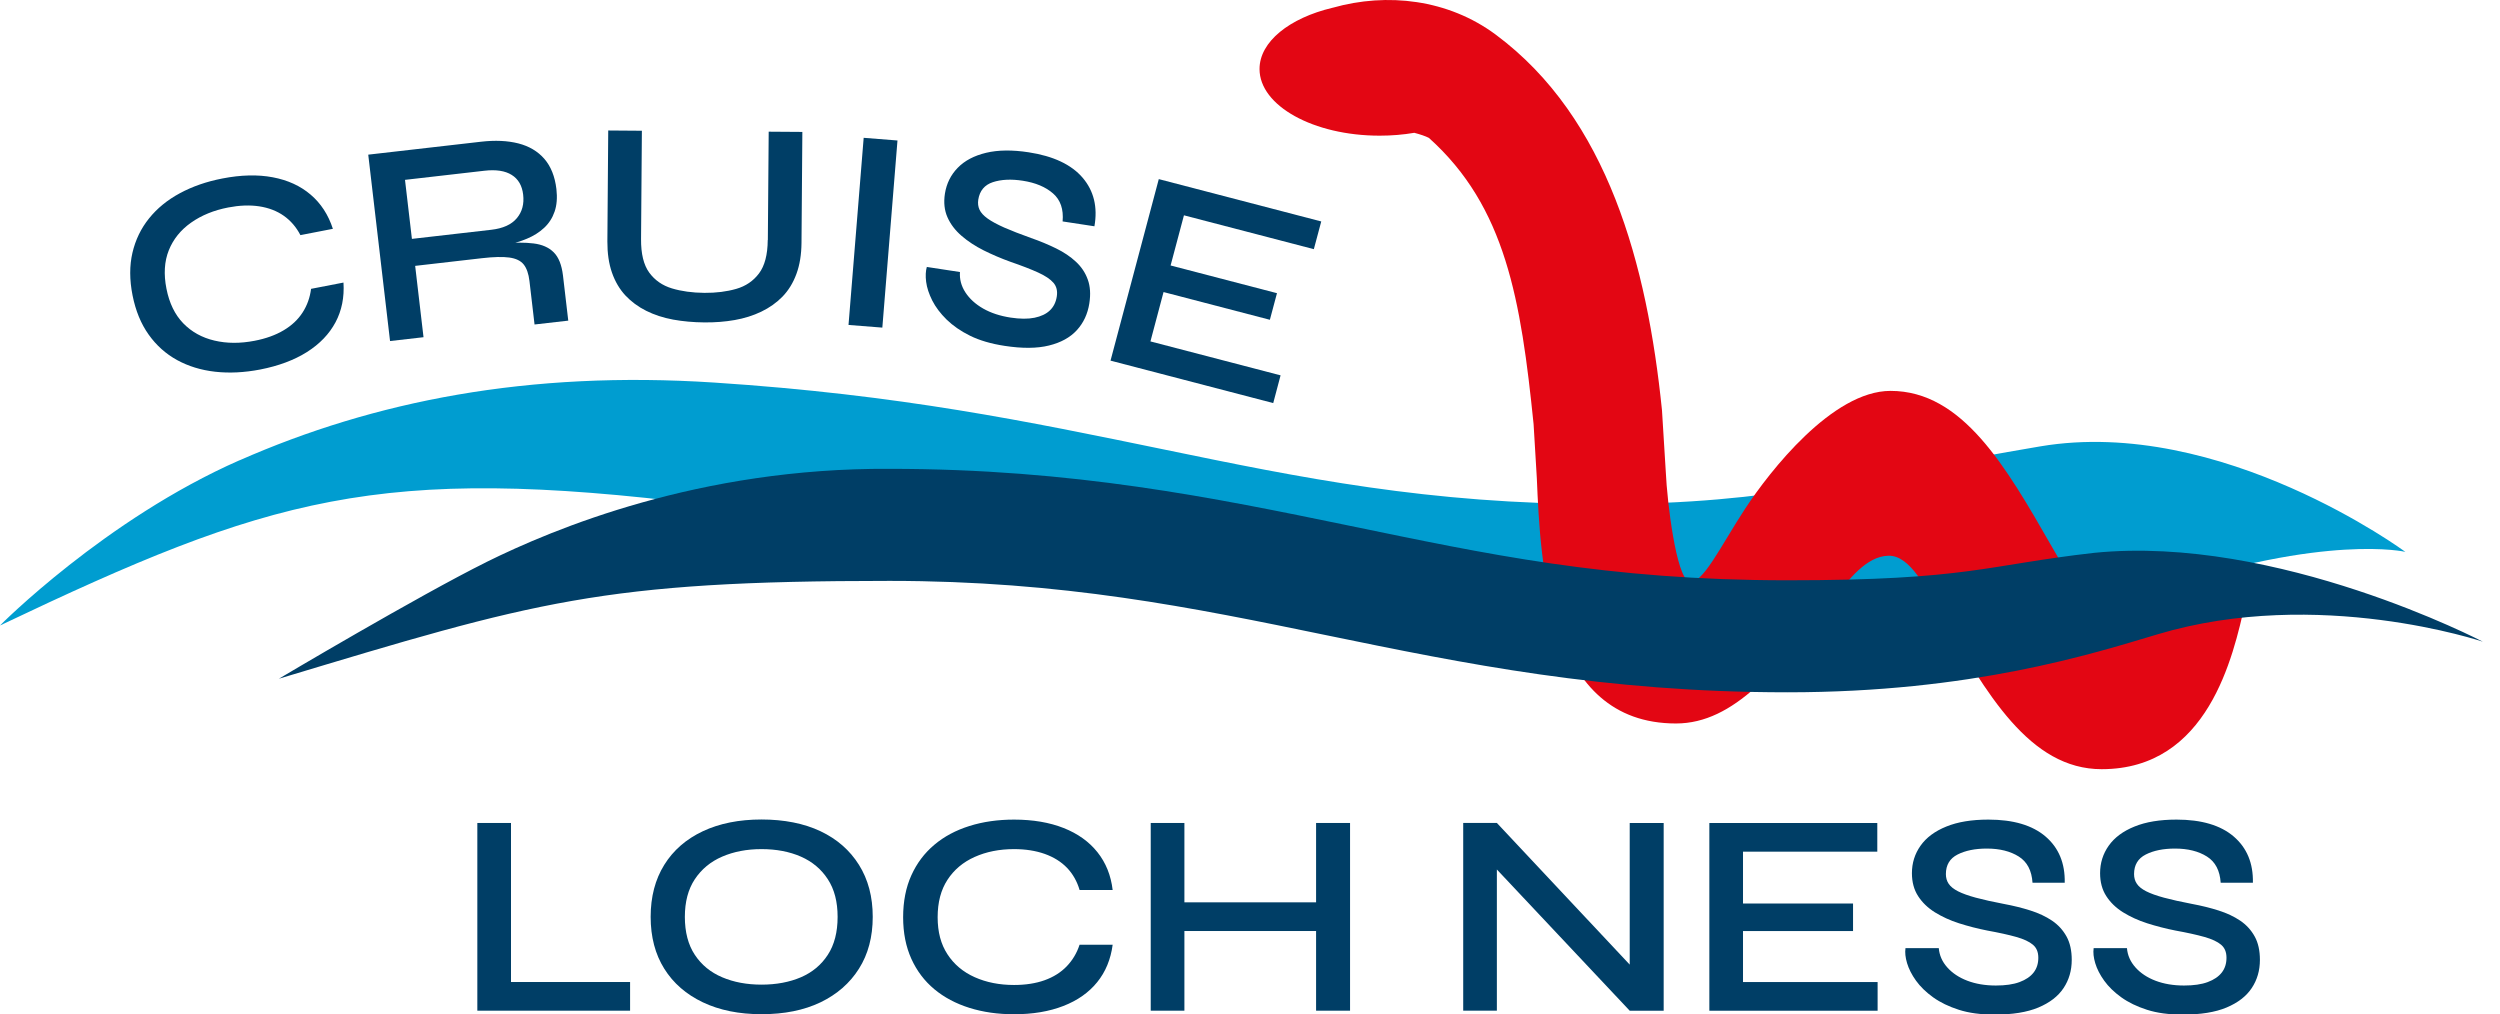 <svg width="138" height="56" viewBox="0 0 138 56" fill="none" xmlns="http://www.w3.org/2000/svg">
<g clip-path="url(#clip0_3309_3831)">
<path d="M18.96 15.594C19.012 16.409 18.866 17.141 18.521 17.789C18.176 18.437 17.651 18.984 16.945 19.432C16.238 19.877 15.376 20.2 14.363 20.397C13.485 20.566 12.657 20.607 11.878 20.52C11.097 20.432 10.398 20.216 9.777 19.877C9.156 19.536 8.631 19.068 8.206 18.47C7.781 17.874 7.485 17.152 7.317 16.305C7.146 15.447 7.146 14.662 7.311 13.952C7.477 13.241 7.783 12.607 8.228 12.055C8.672 11.503 9.238 11.038 9.929 10.666C10.619 10.294 11.4 10.021 12.278 9.852C13.303 9.652 14.23 9.63 15.056 9.786C15.882 9.942 16.58 10.259 17.146 10.743C17.712 11.224 18.123 11.855 18.375 12.631L16.583 12.979C16.351 12.533 16.044 12.178 15.663 11.91C15.282 11.642 14.829 11.47 14.31 11.39C13.791 11.311 13.217 11.333 12.596 11.453C11.803 11.606 11.121 11.885 10.547 12.29C9.973 12.694 9.564 13.203 9.318 13.815C9.073 14.427 9.029 15.138 9.189 15.941C9.346 16.737 9.655 17.371 10.116 17.847C10.578 18.322 11.152 18.639 11.836 18.8C12.521 18.962 13.258 18.965 14.054 18.811C14.678 18.691 15.213 18.497 15.658 18.232C16.105 17.967 16.453 17.639 16.704 17.248C16.956 16.857 17.11 16.422 17.171 15.944L18.963 15.597L18.96 15.594Z" fill="#003E66"/>
<path d="M21.531 18.83L20.327 8.537L26.553 7.823C27.334 7.733 28.019 7.766 28.613 7.916C29.206 8.069 29.684 8.351 30.046 8.766C30.407 9.182 30.631 9.737 30.714 10.436C30.769 10.912 30.736 11.327 30.614 11.68C30.493 12.033 30.3 12.331 30.037 12.576C29.772 12.822 29.458 13.022 29.09 13.175C28.723 13.331 28.323 13.448 27.887 13.53L27.713 13.438C28.4 13.38 28.98 13.38 29.452 13.438C29.924 13.495 30.297 13.659 30.567 13.93C30.838 14.2 31.006 14.624 31.076 15.206L31.368 17.699L29.507 17.912L29.226 15.512C29.179 15.11 29.071 14.804 28.908 14.599C28.742 14.392 28.477 14.266 28.116 14.216C27.751 14.167 27.249 14.178 26.608 14.252L22.917 14.676L23.378 18.614L21.533 18.825L21.531 18.83ZM22.74 13.186L27.122 12.683C27.762 12.609 28.232 12.399 28.527 12.046C28.823 11.696 28.939 11.262 28.878 10.742C28.82 10.245 28.61 9.882 28.245 9.655C27.884 9.428 27.381 9.351 26.738 9.425L22.356 9.928L22.737 13.183L22.74 13.186Z" fill="#003E66"/>
<path d="M42.385 13.249L42.432 7.269L44.29 7.282L44.243 13.408C44.237 14.058 44.144 14.63 43.961 15.124C43.779 15.619 43.522 16.034 43.194 16.373C42.862 16.712 42.473 16.988 42.023 17.204C41.573 17.42 41.084 17.573 40.557 17.666C40.029 17.759 39.469 17.803 38.875 17.797C38.273 17.792 37.699 17.74 37.155 17.642C36.611 17.541 36.117 17.379 35.673 17.158C35.228 16.936 34.844 16.652 34.524 16.311C34.204 15.966 33.955 15.548 33.781 15.05C33.607 14.553 33.525 13.979 33.527 13.329L33.574 7.203L35.432 7.217L35.386 13.197C35.38 14.006 35.529 14.624 35.838 15.048C36.148 15.471 36.564 15.761 37.092 15.92C37.616 16.078 38.215 16.16 38.884 16.166C39.53 16.171 40.115 16.097 40.637 15.947C41.162 15.797 41.581 15.512 41.896 15.094C42.211 14.676 42.374 14.061 42.379 13.252L42.385 13.249Z" fill="#003E66"/>
<path d="M47.672 7.607L49.541 7.755L48.705 18.084L46.838 17.937L47.675 7.607H47.672Z" fill="#003E66"/>
<path d="M51.17 14.737L52.99 15.016C52.962 15.41 53.059 15.784 53.288 16.137C53.517 16.489 53.843 16.787 54.268 17.031C54.693 17.274 55.199 17.441 55.784 17.531C56.306 17.61 56.745 17.613 57.107 17.539C57.465 17.465 57.75 17.331 57.954 17.134C58.159 16.94 58.286 16.683 58.335 16.366C58.382 16.06 58.322 15.809 58.15 15.609C57.979 15.41 57.695 15.221 57.3 15.041C56.902 14.86 56.394 14.664 55.773 14.45C55.257 14.264 54.768 14.054 54.301 13.822C53.837 13.589 53.429 13.322 53.078 13.018C52.728 12.717 52.468 12.373 52.3 11.993C52.131 11.611 52.084 11.179 52.159 10.692C52.247 10.134 52.482 9.656 52.866 9.263C53.249 8.869 53.771 8.593 54.434 8.434C55.097 8.276 55.881 8.268 56.784 8.407C58.145 8.615 59.139 9.085 59.76 9.809C60.381 10.536 60.599 11.43 60.412 12.491L58.656 12.223C58.716 11.553 58.54 11.037 58.128 10.678C57.717 10.318 57.159 10.085 56.455 9.976C55.817 9.878 55.268 9.905 54.807 10.055C54.348 10.206 54.078 10.528 54 11.023C53.97 11.222 53.992 11.408 54.069 11.575C54.147 11.744 54.296 11.906 54.517 12.064C54.738 12.223 55.044 12.387 55.436 12.562C55.828 12.734 56.32 12.925 56.908 13.136C57.405 13.308 57.866 13.502 58.297 13.712C58.727 13.923 59.092 14.169 59.39 14.448C59.691 14.726 59.909 15.052 60.044 15.429C60.182 15.806 60.21 16.246 60.13 16.752C60.039 17.331 59.81 17.823 59.442 18.225C59.075 18.627 58.562 18.911 57.904 19.072C57.247 19.236 56.427 19.242 55.45 19.091C54.705 18.977 54.072 18.791 53.55 18.534C53.029 18.277 52.598 17.976 52.253 17.64C51.908 17.301 51.645 16.951 51.46 16.588C51.278 16.224 51.165 15.883 51.123 15.557C51.082 15.232 51.096 14.956 51.162 14.729L51.17 14.737Z" fill="#003E66"/>
<path d="M64.227 16.124L63.504 18.846L70.688 20.719L70.282 22.25L61.301 19.907L63.965 9.887L72.933 12.224L72.524 13.754L65.354 11.885L64.617 14.654L70.489 16.184L70.097 17.652L64.225 16.121L64.227 16.124Z" fill="#003E66"/>
<path d="M13.223 25.41C20.653 22.14 29.159 20.446 39.433 21.118C49.707 21.791 56.753 23.267 64.236 24.808C71.76 26.361 78.864 27.826 88.425 27.826C97.987 27.826 102.647 26.323 112.626 24.639C122.604 22.958 132.776 30.463 132.776 30.463C132.776 30.463 128.441 29.441 119.095 32.56C112.236 34.848 99.063 34.006 88.425 34.006C77.787 34.006 70.531 32.41 63.048 30.868C55.525 29.316 56.858 30.092 38.856 27.853C20.857 25.612 14.871 27.451 -0.003 34.528C-0.003 34.528 5.79 28.676 13.22 25.407L13.223 25.41Z" fill="#009DD0"/>
<path d="M122.817 33.021L120.456 32.466L116.98 31.649C116.831 32.319 116.491 33.816 116.118 34.683C115.249 33.62 114.048 31.548 113.255 30.165C110.723 25.748 108.332 21.577 104.356 21.577C101.143 21.577 97.683 26.024 96.341 28.065C94.999 30.107 93.967 32.305 93.246 32.1C92.523 31.895 92.023 27.655 91.954 26.084L91.741 22.643C90.924 14.615 88.757 6.511 82.566 1.913C79.927 -0.047 76.564 -0.418 73.579 0.424C73.568 0.426 73.554 0.429 73.543 0.432C71.183 0.995 69.526 2.299 69.526 3.81C69.526 5.838 72.502 7.489 76.158 7.489C76.823 7.489 77.464 7.434 78.069 7.331C78.4 7.418 78.692 7.516 78.875 7.612C83.121 11.417 83.955 16.564 84.654 23.411C84.654 23.419 84.833 26.401 84.833 26.401C85.035 31.132 85.413 39.936 92.514 39.936C95.728 39.936 98.141 36.908 101.195 33.07C102.062 31.98 103.023 30.706 104.238 30.676C105.453 30.646 106.336 32.515 107.112 33.871C109.644 38.288 112.035 42.459 116.011 42.459C121.886 42.459 123.27 36.257 123.935 33.278L122.82 33.016L122.817 33.021Z" fill="#E30613"/>
<path d="M26.846 31.029C23.132 32.869 15.393 37.466 15.393 37.466C29.554 33.202 33.196 32.065 49.105 32.065C58.667 32.065 65.774 33.53 73.295 35.08C80.774 36.619 88.511 38.215 98.669 38.215C108.827 38.215 115.456 36.105 119.098 35.014C127.972 32.358 137.053 35.422 137.053 35.422C137.053 35.422 125.702 29.496 115.588 30.518C109.627 31.193 108.661 32.032 98.669 32.032C88.676 32.032 82.003 30.567 74.479 29.018C66.999 27.476 59.263 25.88 49.102 25.88C38.608 25.817 30.559 29.19 26.846 31.027V31.029Z" fill="#003E66"/>
<path d="M28.207 45.428V54.207H34.781V55.79H26.349V45.428H28.207Z" fill="#003E66"/>
<path d="M42.037 55.984C40.797 55.984 39.718 55.765 38.798 55.328C37.879 54.89 37.166 54.273 36.667 53.472C36.167 52.674 35.916 51.717 35.916 50.61C35.916 49.503 36.167 48.544 36.667 47.74C37.166 46.936 37.879 46.316 38.798 45.884C39.718 45.452 40.797 45.236 42.037 45.236C43.277 45.236 44.381 45.452 45.292 45.884C46.203 46.316 46.91 46.934 47.415 47.74C47.921 48.546 48.175 49.503 48.175 50.61C48.175 51.717 47.921 52.674 47.415 53.472C46.91 54.273 46.2 54.89 45.292 55.328C44.381 55.765 43.296 55.984 42.037 55.984ZM42.037 54.352C42.854 54.352 43.58 54.215 44.21 53.945C44.839 53.674 45.336 53.261 45.695 52.706C46.057 52.152 46.236 51.455 46.236 50.613C46.236 49.771 46.057 49.088 45.695 48.533C45.334 47.978 44.839 47.562 44.21 47.286C43.58 47.01 42.854 46.871 42.037 46.871C41.22 46.871 40.505 47.01 39.864 47.286C39.223 47.562 38.721 47.981 38.354 48.533C37.986 49.088 37.804 49.779 37.804 50.613C37.804 51.446 37.986 52.154 38.354 52.706C38.721 53.261 39.223 53.674 39.864 53.945C40.505 54.218 41.228 54.352 42.037 54.352Z" fill="#003E66"/>
<path d="M61.419 52.147C61.312 52.956 61.027 53.647 60.563 54.218C60.1 54.79 59.478 55.227 58.697 55.53C57.916 55.834 57.01 55.987 55.975 55.987C55.08 55.987 54.26 55.869 53.512 55.634C52.764 55.399 52.117 55.055 51.574 54.604C51.03 54.15 50.607 53.59 50.306 52.925C50.005 52.259 49.853 51.493 49.853 50.63C49.853 49.766 50.005 48.984 50.306 48.32C50.607 47.653 51.03 47.09 51.574 46.633C52.117 46.174 52.764 45.83 53.512 45.595C54.26 45.36 55.08 45.242 55.975 45.242C57.018 45.242 57.932 45.398 58.714 45.707C59.495 46.016 60.116 46.461 60.58 47.043C61.044 47.626 61.323 48.32 61.419 49.129H59.594C59.453 48.651 59.222 48.241 58.899 47.904C58.575 47.568 58.167 47.314 57.67 47.136C57.176 46.961 56.61 46.871 55.975 46.871C55.166 46.871 54.442 47.016 53.802 47.303C53.161 47.59 52.661 48.011 52.3 48.566C51.938 49.121 51.758 49.807 51.758 50.63C51.758 51.452 51.938 52.122 52.3 52.677C52.661 53.232 53.161 53.653 53.802 53.94C54.442 54.227 55.166 54.371 55.975 54.371C56.61 54.371 57.173 54.284 57.662 54.109C58.15 53.934 58.559 53.677 58.882 53.341C59.205 53.005 59.443 52.608 59.592 52.149H61.417L61.419 52.147Z" fill="#003E66"/>
<path d="M63.52 45.428H65.379V55.79H63.52V45.428ZM65.169 49.809H72.922V51.392H65.169V49.809ZM72.648 45.428H74.523V55.79H72.648V45.428Z" fill="#003E66"/>
<path d="M90.543 53.872L89.96 54.096V45.428H91.835V55.791H89.96L82.061 47.394L82.627 47.17V55.788H80.769V45.426H82.627L90.543 53.869V53.872Z" fill="#003E66"/>
<path d="M96.214 51.394V54.209H103.644V55.792H94.356V45.43H103.627V47.012H96.214V49.874H102.288V51.394H96.214Z" fill="#003E66"/>
<path d="M105.179 52.338H107.021C107.054 52.731 107.209 53.087 107.49 53.401C107.769 53.715 108.139 53.961 108.597 54.136C109.056 54.311 109.58 54.401 110.171 54.401C110.698 54.401 111.135 54.339 111.48 54.21C111.825 54.082 112.082 53.907 112.256 53.683C112.43 53.459 112.515 53.188 112.515 52.868C112.515 52.548 112.416 52.319 112.217 52.149C112.018 51.98 111.709 51.835 111.289 51.717C110.87 51.6 110.337 51.482 109.691 51.365C109.152 51.258 108.636 51.124 108.139 50.966C107.642 50.807 107.2 50.602 106.805 50.359C106.413 50.113 106.104 49.815 105.878 49.462C105.651 49.11 105.538 48.689 105.538 48.2C105.538 47.634 105.698 47.128 106.016 46.68C106.333 46.232 106.808 45.879 107.438 45.625C108.067 45.368 108.84 45.242 109.757 45.242C111.135 45.242 112.189 45.554 112.916 46.177C113.642 46.8 113.995 47.65 113.973 48.727H112.195C112.151 48.055 111.9 47.574 111.436 47.281C110.972 46.989 110.386 46.841 109.674 46.841C109.028 46.841 108.49 46.95 108.059 47.169C107.628 47.388 107.413 47.749 107.413 48.249C107.413 48.451 107.463 48.632 107.567 48.785C107.67 48.94 107.844 49.077 108.084 49.2C108.327 49.323 108.655 49.441 109.069 49.553C109.484 49.665 109.997 49.779 110.613 49.897C111.129 49.993 111.618 50.113 112.073 50.258C112.532 50.403 112.929 50.589 113.269 50.818C113.609 51.048 113.874 51.337 114.07 51.69C114.266 52.043 114.36 52.474 114.36 52.986C114.36 53.573 114.208 54.093 113.907 54.544C113.606 54.997 113.142 55.353 112.518 55.615C111.894 55.877 111.085 56.006 110.094 56.006C109.34 56.006 108.686 55.919 108.131 55.741C107.576 55.563 107.104 55.336 106.709 55.052C106.317 54.77 106.002 54.464 105.764 54.134C105.527 53.803 105.364 53.48 105.27 53.166C105.176 52.852 105.149 52.578 105.182 52.343L105.179 52.338Z" fill="#003E66"/>
<path d="M115.566 52.338H117.408C117.441 52.731 117.596 53.087 117.877 53.401C118.156 53.715 118.526 53.961 118.984 54.136C119.443 54.311 119.967 54.401 120.558 54.401C121.086 54.401 121.522 54.339 121.867 54.21C122.212 54.082 122.469 53.907 122.643 53.683C122.817 53.459 122.902 53.188 122.902 52.868C122.902 52.548 122.803 52.319 122.604 52.149C122.405 51.98 122.096 51.835 121.676 51.717C121.257 51.6 120.724 51.482 120.078 51.365C119.539 51.258 119.023 51.124 118.526 50.966C118.029 50.807 117.587 50.602 117.192 50.359C116.8 50.113 116.491 49.815 116.265 49.462C116.038 49.11 115.925 48.689 115.925 48.2C115.925 47.634 116.085 47.128 116.403 46.68C116.72 46.232 117.195 45.879 117.825 45.625C118.454 45.368 119.227 45.242 120.144 45.242C121.522 45.242 122.577 45.554 123.303 46.177C124.029 46.8 124.382 47.65 124.36 48.727H122.582C122.538 48.055 122.287 47.574 121.823 47.281C121.359 46.989 120.774 46.841 120.061 46.841C119.415 46.841 118.877 46.95 118.446 47.169C118.015 47.388 117.8 47.749 117.8 48.249C117.8 48.451 117.85 48.632 117.955 48.785C118.057 48.94 118.231 49.077 118.471 49.2C118.714 49.323 119.042 49.441 119.457 49.553C119.871 49.665 120.384 49.779 121 49.897C121.516 49.993 122.005 50.113 122.461 50.258C122.919 50.403 123.316 50.589 123.656 50.818C123.996 51.048 124.261 51.337 124.457 51.69C124.653 52.043 124.747 52.474 124.747 52.986C124.747 53.573 124.595 54.093 124.294 54.544C123.993 54.997 123.529 55.353 122.905 55.615C122.281 55.877 121.472 56.006 120.481 56.006C119.727 56.006 119.073 55.919 118.518 55.741C117.963 55.563 117.491 55.336 117.096 55.052C116.704 54.77 116.389 54.464 116.152 54.134C115.914 53.803 115.751 53.48 115.657 53.166C115.563 52.852 115.536 52.578 115.569 52.343L115.566 52.338Z" fill="#003E66"/>
</g>
<defs>
<clipPath id="clip0_3309_3831">
<rect width="137.053" height="56" fill="white"/>
</clipPath>
</defs>
</svg>
